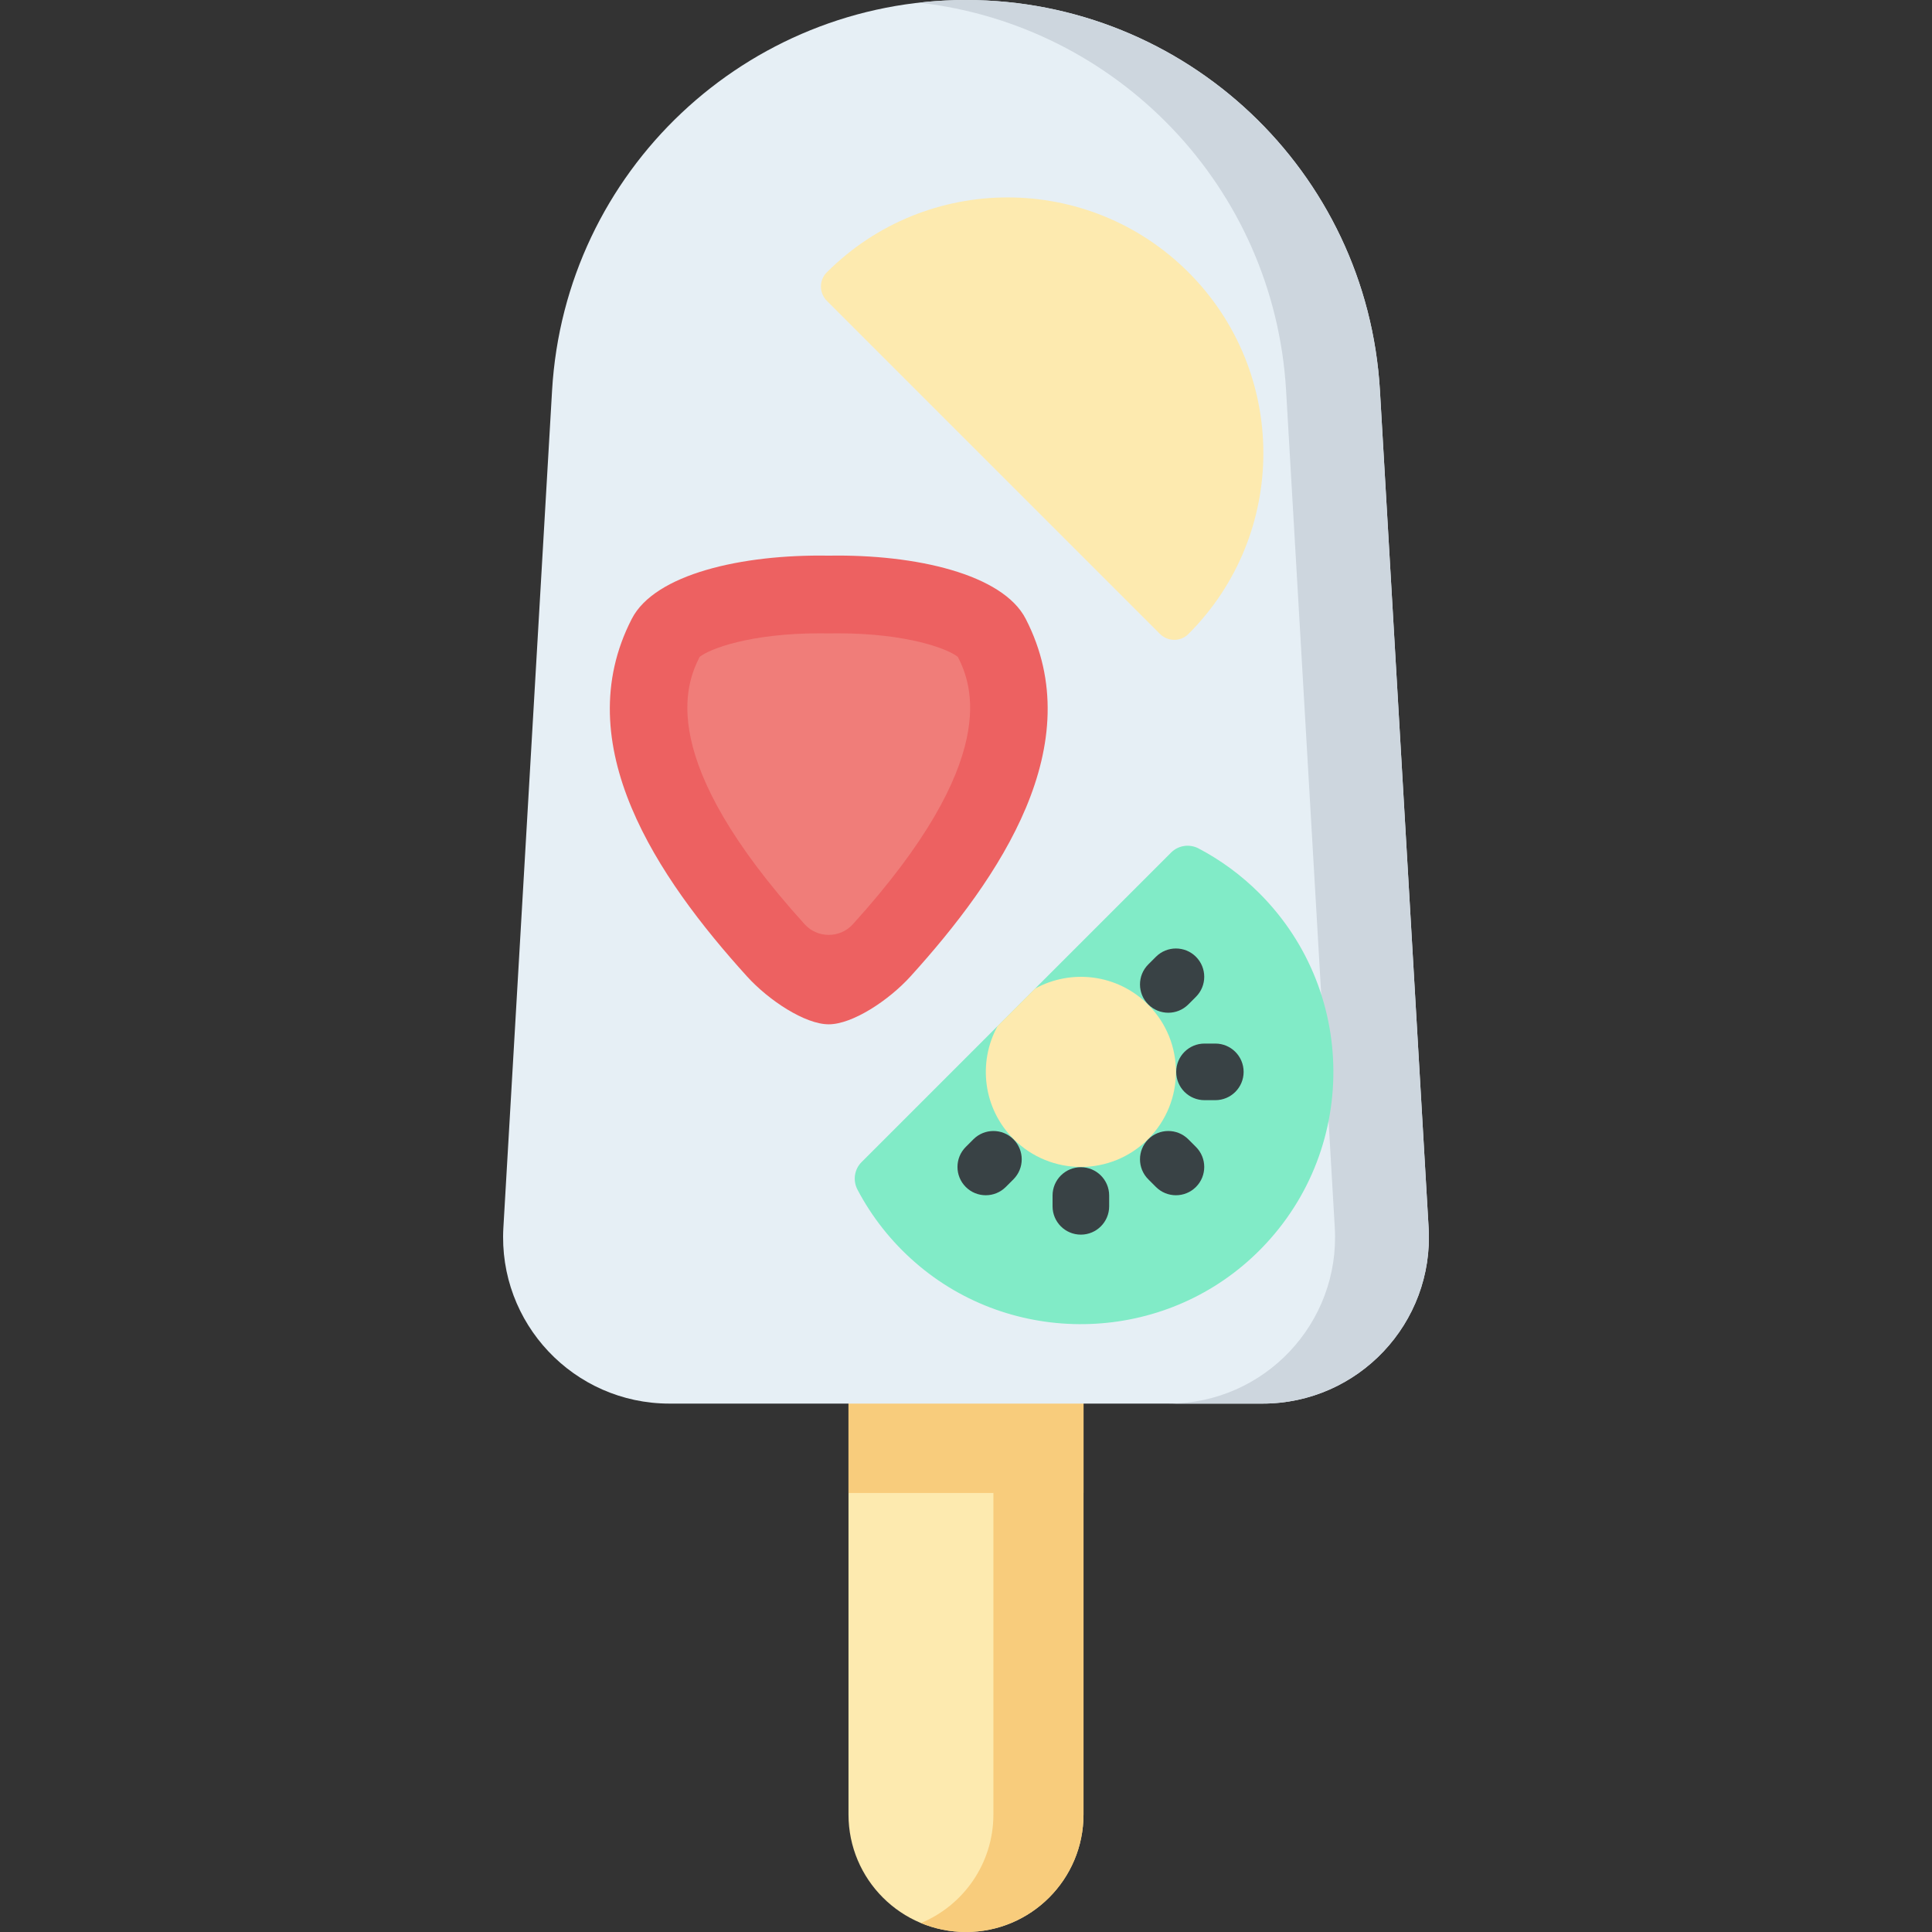<?xml version="1.0" encoding="iso-8859-1"?>
<!-- Generator: Adobe Illustrator 19.0.0, SVG Export Plug-In . SVG Version: 6.00 Build 0)  -->
<svg version="1.1" id="Capa_1" xmlns="http://www.w3.org/2000/svg" xmlns:xlink="http://www.w3.org/1999/xlink" x="0px" y="0px"
	 viewBox="0 0 512 512" style="enable-background:new 0 0 512 512;" xml:space="preserve">
<rect x="0" y="0" width="512" height="512" fill="#333333" stroke="none"/>
<path style="fill:#FDEAAF;" d="M256,322.716L256,322.716c-17.198,0-31.14,13.942-31.14,31.14V480.86
	c0,17.198,13.942,31.14,31.14,31.14l0,0c17.198,0,31.14-13.942,31.14-31.14V353.856C287.14,336.658,273.198,322.716,256,322.716z"/>
<g>
	<path style="fill:#F8CC7C;" d="M256,322.716c-4.231,0-8.263,0.848-11.941,2.376c11.272,4.685,19.2,15.797,19.2,28.764V480.86
		c0,12.968-7.928,24.08-19.2,28.764c3.678,1.528,7.71,2.376,11.941,2.376c17.198,0,31.14-13.942,31.14-31.14V353.856
		C287.14,336.658,273.198,322.716,256,322.716z"/>
	<rect x="224.86" y="367.95" style="fill:#F8CC7C;" width="62.28" height="27.707"/>
</g>
<path style="fill:#E6EFF5;" d="M146.303,103.502l-12.902,221.832c-1.472,25.305,18.653,46.634,44.001,46.634h157.196
	c25.348,0,45.472-21.329,44.001-46.634l-12.902-221.832C362.317,45.392,314.208,0,256,0l0,0
	C197.792,0,149.683,45.392,146.303,103.502z"/>
<path style="fill:#CDD6DE;" d="M378.599,325.335l-12.902-221.832C362.317,45.392,314.208,0,256,0l0,0
	c-4.203,0-8.35,0.244-12.434,0.705c52.485,5.923,94.126,48.883,97.262,102.797l12.902,221.832
	c1.472,25.305-18.653,46.634-44.001,46.634h24.869C359.946,371.969,380.07,350.64,378.599,325.335z"/>
<path style="fill:#81EBC7;" d="M227.25,315.285c3.751,7.116,8.862,13.702,15.369,19.354c25.545,22.189,64.182,21.626,89.081-1.286
	c28.178-25.929,28.865-69.814,2.061-96.619c-4.877-4.877-10.322-8.831-16.12-11.883c-2.409-1.268-5.361-0.838-7.286,1.087
	l-82.034,82.034C226.388,309.906,225.975,312.867,227.25,315.285z"/>
<path style="fill:#FDEAAF;" d="M268.622,301.873c9.84,9.84,25.795,9.84,35.635,0s9.84-25.795,0-35.635
	c-8.113-8.113-20.376-9.519-29.948-4.254l-9.941,9.941C259.102,281.498,260.508,293.76,268.622,301.873z"/>
<g>
	<path style="fill:#394245;" d="M261.241,316.754c-1.919,0-3.839-0.732-5.303-2.196c-2.929-2.93-2.929-7.678,0-10.607l2.027-2.027
		c2.929-2.928,7.678-2.928,10.606,0c2.929,2.93,2.929,7.678,0,10.607l-2.027,2.027C265.08,316.021,263.161,316.754,261.241,316.754z
		"/>
	<path style="fill:#394245;" d="M286.439,327.191c-4.142,0-7.5-3.357-7.5-7.5v-2.867c0-4.143,3.358-7.5,7.5-7.5s7.5,3.357,7.5,7.5
		v2.867C293.939,323.834,290.581,327.191,286.439,327.191z"/>
	<path style="fill:#394245;" d="M311.637,316.754c-1.919,0-3.839-0.732-5.303-2.196l-2.027-2.027c-2.929-2.93-2.929-7.678,0-10.607
		c2.929-2.928,7.678-2.928,10.606,0l2.027,2.027c2.929,2.93,2.929,7.678,0,10.607C315.476,316.021,313.556,316.754,311.637,316.754z
		"/>
	<path style="fill:#394245;" d="M322.074,291.556h-2.867c-4.142,0-7.5-3.357-7.5-7.5s3.358-7.5,7.5-7.5h2.867
		c4.142,0,7.5,3.357,7.5,7.5S326.216,291.556,322.074,291.556z"/>
	<path style="fill:#394245;" d="M309.609,268.386c-1.919,0-3.839-0.732-5.303-2.196c-2.929-2.93-2.929-7.678,0-10.607l2.027-2.027
		c2.929-2.928,7.678-2.928,10.606,0c2.929,2.93,2.929,7.678,0,10.607l-2.027,2.027C313.448,267.653,311.529,268.386,309.609,268.386
		z"/>
</g>
<path style="fill:#ED6161;" d="M219.627,271.453c-6.279,0-15.893-6.328-21.669-12.7c-23.72-26.166-47.693-61.463-30.52-94.769
	c6.068-11.785,29.072-17.132,52.189-16.73c23.117-0.402,46.121,4.945,52.189,16.73c17.173,33.306-6.8,68.603-30.52,94.769
	C235.52,265.125,225.906,271.453,219.627,271.453z"/>
<path style="fill:#F07D79;" d="M225.97,244.982c-3.379,3.697-9.307,3.697-12.687,0.001c-0.02-0.022-0.04-0.044-0.06-0.066
	c-39.691-43.787-31.422-63.701-27.814-70.822c2.579-2.122,13.359-6.258,31.802-6.258c0.686,0,1.371,0.006,2.058,0.018l0.358,0.006
	l0.358-0.006c0.685-0.012,1.374-0.018,2.058-0.018c18.445,0,29.223,4.136,31.802,6.257c3.615,7.139,11.86,27.055-27.813,70.822
	C226.011,244.937,225.99,244.96,225.97,244.982z"/>
<path style="fill:#FDEAAF;" d="M307.377,167.978c2.075,2.075,5.462,2.134,7.539,0.061c0.013-0.013,0.025-0.025,0.038-0.038
	c26.464-26.464,26.464-69.37,0-95.834s-69.37-26.464-95.834,0c-0.013,0.013-0.025,0.025-0.038,0.038
	c-2.073,2.077-2.014,5.464,0.061,7.539L307.377,167.978z"/>
<g>
</g>
<g>
</g>
<g>
</g>
<g>
</g>
<g>
</g>
<g>
</g>
<g>
</g>
<g>
</g>
<g>
</g>
<g>
</g>
<g>
</g>
<g>
</g>
<g>
</g>
<g>
</g>
<g>
</g>
</svg>
